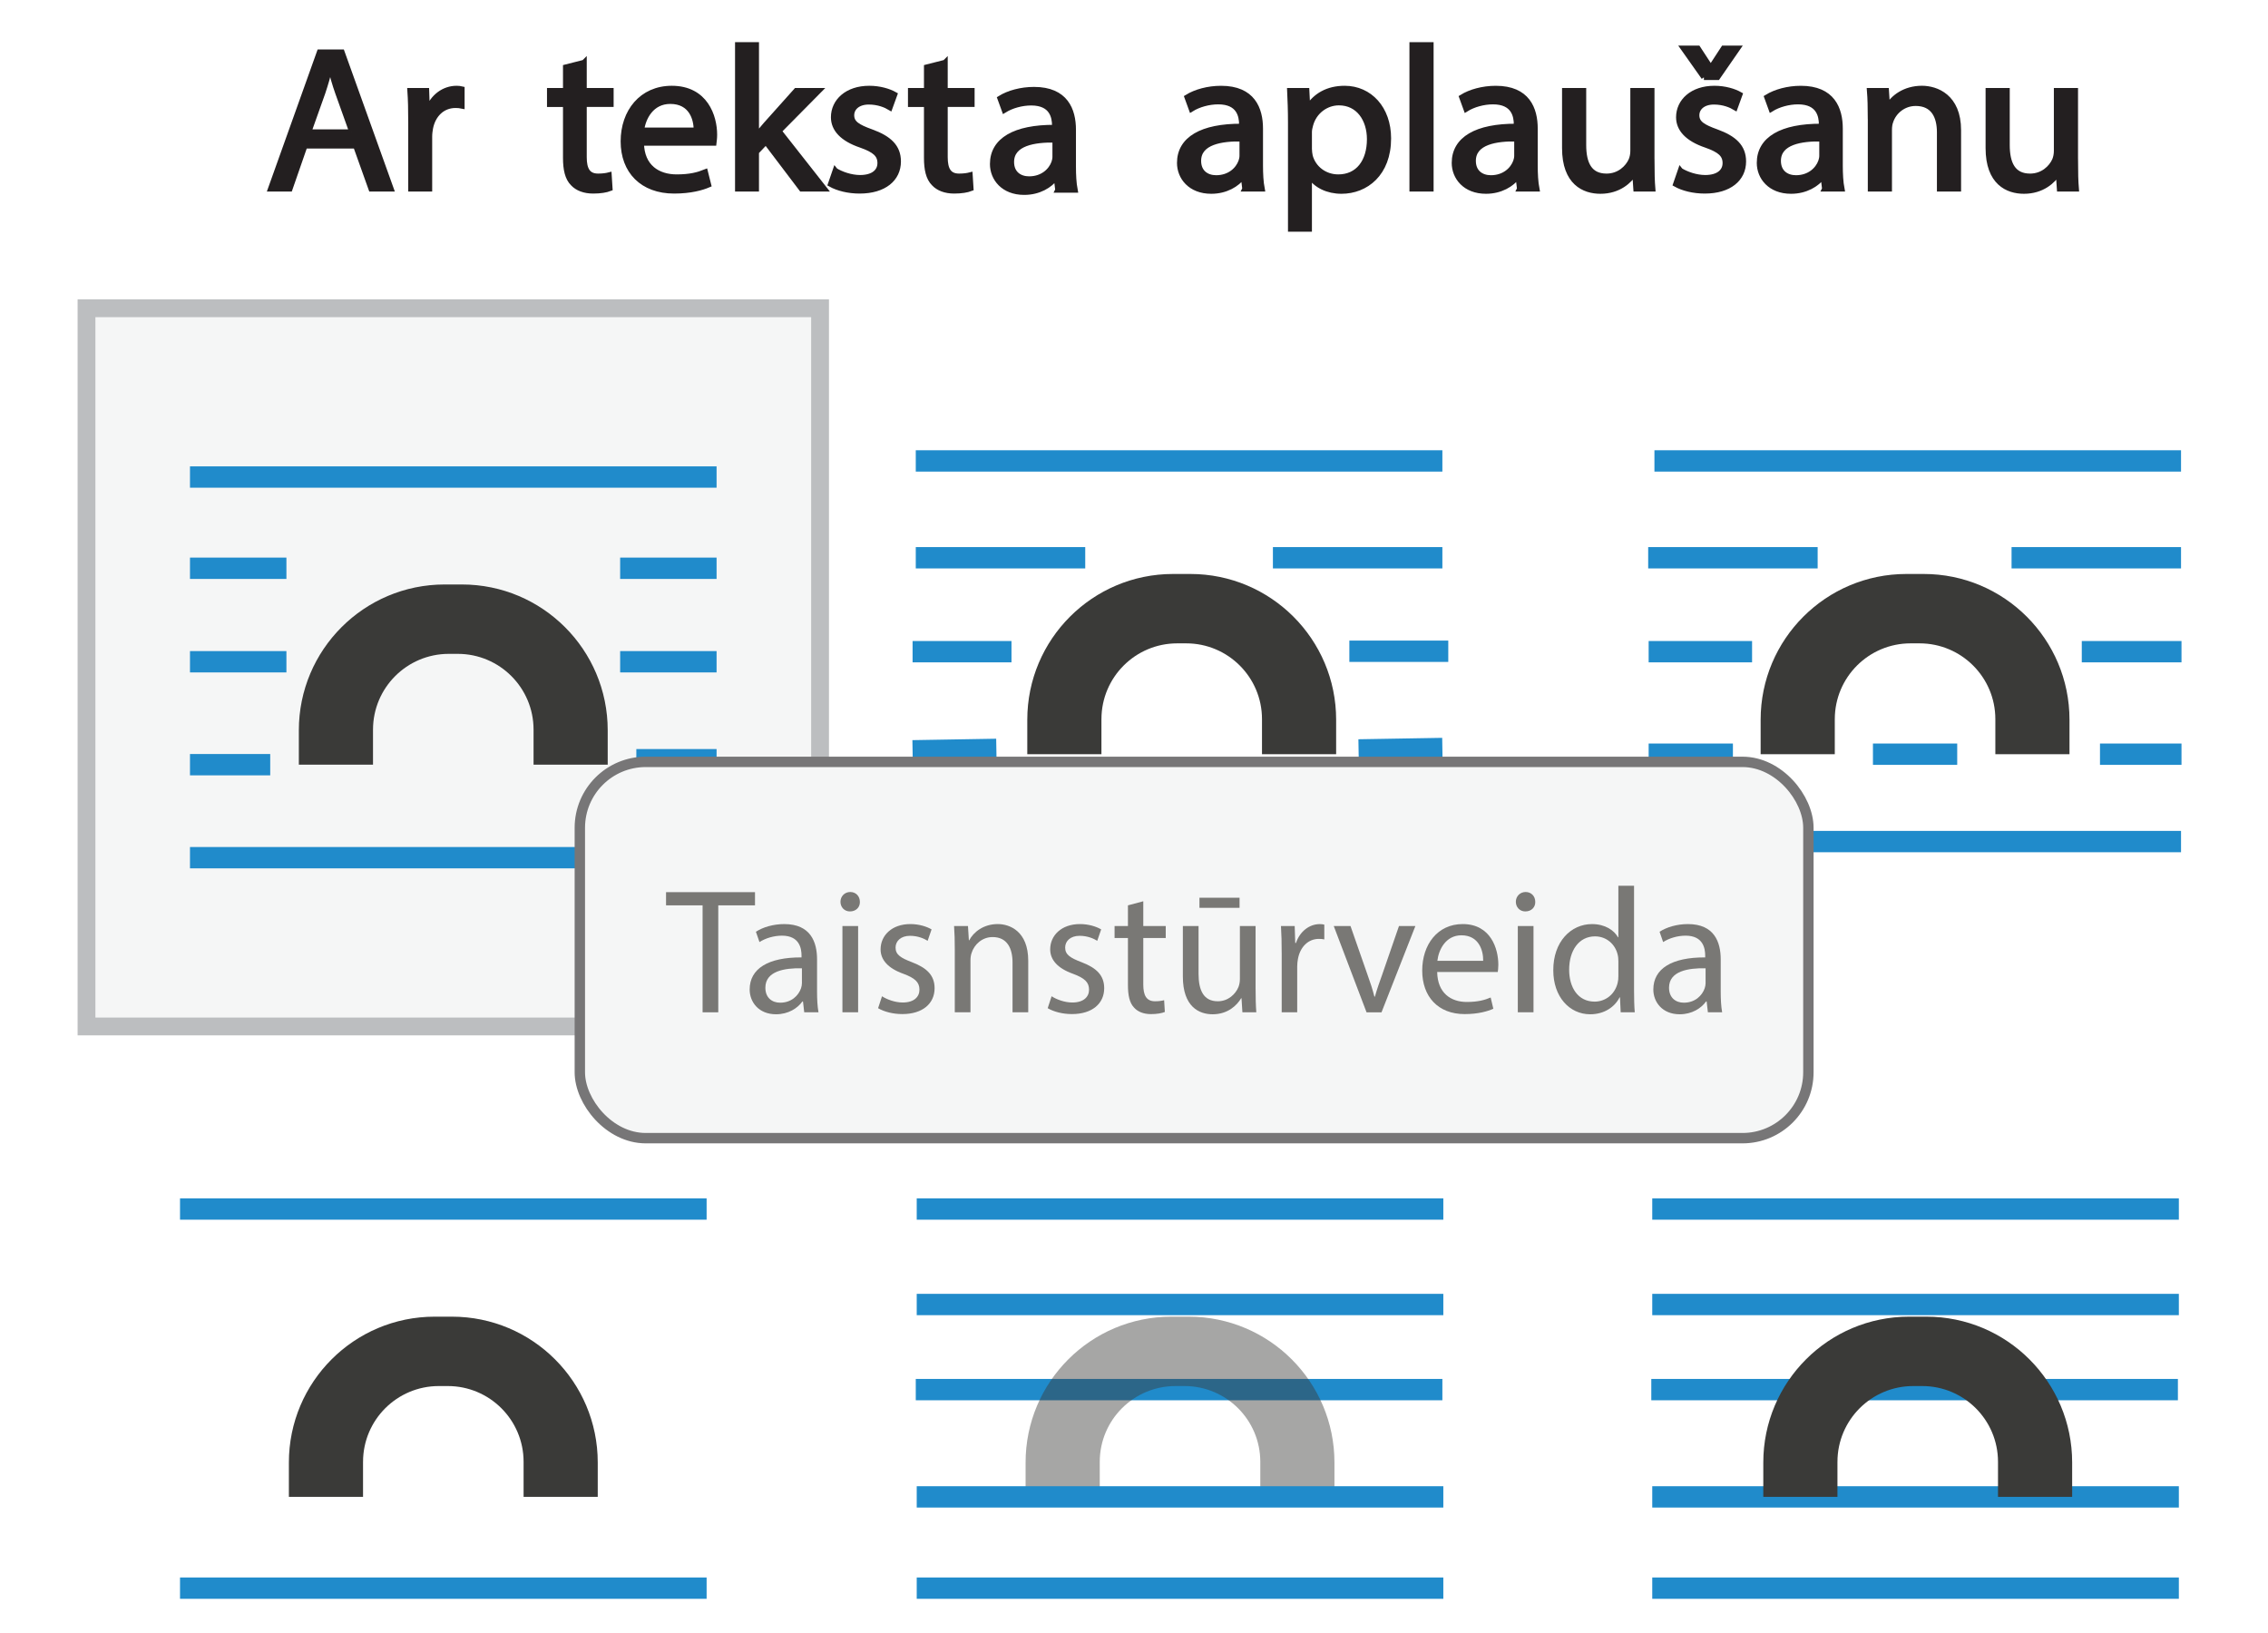 <?xml version="1.0" encoding="UTF-8"?><svg id="Layer_1" xmlns="http://www.w3.org/2000/svg" width="1500" height="1080" viewBox="0 0 1500 1080"><defs><style>.cls-1{stroke:#777677;stroke-width:6.87px;}.cls-1,.cls-2{fill:#f5f6f6;}.cls-1,.cls-3,.cls-4,.cls-5{stroke-miterlimit:10;}.cls-3{fill:#208bcb;stroke:#208bcb;stroke-width:14.11px;}.cls-6{fill:#fff;}.cls-7,.cls-8{fill:#3a3a38;}.cls-4{fill:none;stroke:#bcbec0;stroke-width:11.78px;}.cls-5{fill:#231f20;stroke:#231f20;stroke-width:3.56px;}.cls-9{fill:#797875;}.cls-8{opacity:.45;}</style></defs><rect class="cls-6" width="1500" height="1080"/><line class="cls-3" x1="1376.84" y1="431" x2="1442.79" y2="431"/><line class="cls-3" x1="1388.88" y1="498.79" x2="1442.79" y2="498.79"/><line class="cls-3" x1="1092.13" y1="919.03" x2="1440.41" y2="919.03"/><line class="cls-3" x1="1092.76" y1="799.6" x2="1441.04" y2="799.6"/><line class="cls-3" x1="1092.76" y1="862.75" x2="1441.04" y2="862.75"/><line class="cls-3" x1="1092.76" y1="1050.33" x2="1441.04" y2="1050.33"/><line class="cls-3" x1="1092.76" y1="989.98" x2="1441.04" y2="989.98"/><path class="cls-7" d="M728.47,475.61c0-27.68,22.44-50.12,50.12-50.12h5.94c27.68,0,50.12,22.44,50.12,50.12v23.18h49.04v-22.77c0-53.25-43.17-96.42-96.42-96.42h-11.43c-53.25,0-96.42,43.17-96.42,96.42v22.77h49.04v-23.18Z"/><path class="cls-7" d="M1213.49,475.61c0-27.68,22.44-50.12,50.12-50.12h5.94c27.68,0,50.12,22.44,50.12,50.12v23.18h49.04v-22.77c0-53.25-43.17-96.42-96.42-96.42h-11.43c-53.25,0-96.42,43.17-96.42,96.42v22.77h49.04v-23.18Z"/><path class="cls-7" d="M240.11,966.8c0-27.68,22.44-50.12,50.12-50.12h5.94c27.68,0,50.12,22.44,50.12,50.12v23.18h49.04v-22.77c0-53.25-43.17-96.42-96.42-96.42h-11.43c-53.25,0-96.42,43.17-96.42,96.42v22.77h49.04v-23.18Z"/><path class="cls-7" d="M1215.25,966.8c0-27.68,22.44-50.12,50.12-50.12h5.94c27.68,0,50.12,22.44,50.12,50.12v23.18h49.04v-22.77c0-53.25-43.17-96.42-96.42-96.42h-11.43c-53.25,0-96.42,43.17-96.42,96.42v22.77h49.04v-23.18Z"/><rect class="cls-2" x="57.21" y="203.87" width="485.16" height="474.98"/><rect class="cls-4" x="57.21" y="203.87" width="485.16" height="474.98"/><path class="cls-7" d="M246.7,482.56c0-27.68,22.44-50.12,50.12-50.12h5.94c27.68,0,50.12,22.44,50.12,50.12v23.18h49.04v-22.77c0-53.25-43.17-96.42-96.42-96.42h-11.43c-53.25,0-96.42,43.17-96.42,96.42v22.77h49.04v-23.18Z"/><line class="cls-3" x1="410.15" y1="375.83" x2="473.93" y2="375.83"/><line class="cls-3" x1="410.15" y1="437.66" x2="473.93" y2="437.66"/><line class="cls-3" x1="420.86" y1="502.45" x2="473.93" y2="502.45"/><line class="cls-3" x1="125.65" y1="315.49" x2="473.93" y2="315.49"/><line class="cls-3" x1="125.65" y1="567.24" x2="473.93" y2="567.24"/><line class="cls-3" x1="125.65" y1="375.83" x2="189.43" y2="375.83"/><line class="cls-3" x1="125.65" y1="505.73" x2="178.72" y2="505.73"/><line class="cls-3" x1="125.65" y1="437.66" x2="189.43" y2="437.66"/><line class="cls-3" x1="605.67" y1="304.84" x2="953.95" y2="304.84"/><line class="cls-3" x1="605.67" y1="556.58" x2="953.95" y2="556.58"/><line class="cls-3" x1="1094.2" y1="304.84" x2="1442.48" y2="304.84"/><line class="cls-3" x1="1094.2" y1="556.58" x2="1442.48" y2="556.58"/><line class="cls-3" x1="605.67" y1="368.88" x2="717.75" y2="368.88"/><line class="cls-3" x1="603.56" y1="431" x2="668.97" y2="431"/><line class="cls-3" x1="603.56" y1="496.55" x2="658.97" y2="495.61"/><line class="cls-3" x1="892.43" y1="430.71" x2="957.85" y2="430.71"/><line class="cls-3" x1="898.53" y1="495.97" x2="953.95" y2="495.03"/><line class="cls-3" x1="841.87" y1="368.88" x2="953.95" y2="368.88"/><line class="cls-3" x1="1090.07" y1="368.88" x2="1202.15" y2="368.88"/><line class="cls-3" x1="1330.4" y1="368.88" x2="1442.48" y2="368.88"/><line class="cls-3" x1="1090.38" y1="431" x2="1158.78" y2="431"/><line class="cls-3" x1="1090.38" y1="498.79" x2="1146.11" y2="498.79"/><line class="cls-3" x1="1238.72" y1="498.79" x2="1294.45" y2="498.79"/><line class="cls-3" x1="119.06" y1="1050.33" x2="467.34" y2="1050.33"/><line class="cls-3" x1="119.06" y1="799.6" x2="467.34" y2="799.6"/><line class="cls-3" x1="605.67" y1="919.03" x2="953.95" y2="919.03"/><path class="cls-8" d="M727.35,966.8c0-27.68,22.44-50.12,50.12-50.12h5.94c27.68,0,50.12,22.44,50.12,50.12v23.18h49.04v-22.77c0-53.25-43.17-96.42-96.42-96.42h-11.43c-53.25,0-96.42,43.17-96.42,96.42v22.77h49.04v-23.18Z"/><line class="cls-3" x1="606.3" y1="799.6" x2="954.58" y2="799.6"/><line class="cls-3" x1="606.3" y1="862.75" x2="954.58" y2="862.75"/><line class="cls-3" x1="606.3" y1="1050.33" x2="954.58" y2="1050.33"/><line class="cls-3" x1="606.3" y1="989.98" x2="954.58" y2="989.98"/><path class="cls-5" d="M201.59,96.46l-9.88,28.44h-12.7l32.32-90.41h14.82l32.45,90.41h-13.12l-10.16-28.44h-33.73ZM232.77,87.34l-9.31-26.02c-2.11-5.9-3.53-11.27-4.93-16.5h-.29c-1.41,5.37-2.96,10.87-4.8,16.37l-9.31,26.15h28.64Z"/><path class="cls-5" d="M271.77,80.23c0-7.65-.14-14.22-.56-20.25h10.86l.43,12.74h.56c3.1-8.72,10.58-14.21,18.91-14.21,1.41,0,2.4.13,3.53.4v11.13c-1.28-.27-2.55-.4-4.23-.4-8.75,0-14.96,6.31-16.65,15.16-.28,1.61-.56,3.48-.56,5.5v34.61h-12.28v-44.67Z"/><path class="cls-5" d="M386.28,41.34v18.64h17.78v8.98h-17.78v35.01c0,8.05,2.4,12.61,9.31,12.61,3.25,0,5.64-.4,7.19-.8l.57,8.85c-2.4.94-6.21,1.61-11.01,1.61-5.79,0-10.44-1.75-13.41-4.96-3.53-3.49-4.8-9.26-4.8-16.9v-35.41h-10.58v-8.98h10.58v-15.56l12.14-3.08Z"/><path class="cls-5" d="M424.12,94.59c.28,15.96,11.01,22.53,23.42,22.53,8.89,0,14.25-1.47,18.91-3.35l2.12,8.45c-4.38,1.88-11.85,4.02-22.72,4.02-21.03,0-33.59-13.15-33.59-32.73s12.14-35,32.03-35c22.3,0,28.23,18.64,28.23,30.58,0,2.41-.29,4.29-.43,5.5h-47.98ZM460.53,86.13c.14-7.51-3.25-19.18-17.22-19.18-12.56,0-18.06,11-19.05,19.18h36.27Z"/><path class="cls-5" d="M500.21,89.76h.28c1.69-2.28,4.09-5.1,6.07-7.38l20.04-22.4h14.96l-26.39,26.69,30.05,38.23h-15.1l-23.57-31.12-6.35,6.71v24.41h-12.28V29.67h12.28v60.09Z"/><path class="cls-5" d="M552.46,112.83c3.67,2.28,10.16,4.7,16.37,4.7,9.03,0,13.26-4.29,13.26-9.66,0-5.64-3.53-8.72-12.7-11.94-12.28-4.16-18.06-10.59-18.06-18.38,0-10.46,8.89-19.04,23.57-19.04,6.91,0,12.98,1.87,16.79,4.02l-3.11,8.58c-2.68-1.61-7.62-3.75-13.97-3.75-7.34,0-11.43,4.02-11.43,8.85,0,5.36,4.09,7.78,12.98,11,11.85,4.29,17.92,9.93,17.92,19.58,0,11.4-9.31,19.45-25.54,19.45-7.47,0-14.39-1.75-19.19-4.43l3.1-8.99Z"/><path class="cls-5" d="M625.02,41.34v18.64h17.78v8.98h-17.78v35.01c0,8.05,2.4,12.61,9.31,12.61,3.25,0,5.64-.4,7.2-.8l.56,8.85c-2.4.94-6.21,1.61-11.01,1.61-5.79,0-10.44-1.75-13.41-4.96-3.53-3.49-4.8-9.26-4.8-16.9v-35.41h-10.58v-8.98h10.58v-15.56l12.14-3.08Z"/><path class="cls-5" d="M823.39,124.9l-.99-8.18h-.43c-3.81,5.1-11.15,9.66-20.88,9.66-13.83,0-20.88-9.26-20.88-18.64,0-15.69,14.67-24.28,41.06-24.14v-1.34c0-5.36-1.55-15.02-15.52-15.02-6.35,0-12.98,1.88-17.78,4.83l-2.83-7.78c5.65-3.49,13.83-5.77,22.44-5.77,20.88,0,25.96,13.54,25.96,26.56v24.28c0,5.63.28,11.13,1.13,15.56h-11.29ZM821.55,91.77c-13.55-.27-28.93,2.02-28.93,14.62,0,7.65,5.37,11.27,11.71,11.27,8.89,0,14.53-5.37,16.51-10.87.42-1.21.7-2.55.7-3.76v-11.27Z"/><path class="cls-5" d="M853.62,81.17c0-8.32-.28-15.02-.56-21.19h11.15l.56,11.13h.29c5.08-7.91,13.12-12.6,24.27-12.6,16.51,0,28.93,13.28,28.93,33,0,23.34-14.96,34.87-31.05,34.87-9.03,0-16.94-3.76-21.03-10.2h-.28v35.28h-12.28v-70.28ZM865.9,98.47c0,1.74.28,3.35.56,4.83,2.26,8.19,9.74,13.82,18.63,13.82,13.12,0,20.74-10.19,20.74-25.08,0-13.01-7.19-24.14-20.32-24.14-8.47,0-16.37,5.77-18.77,14.62-.42,1.47-.84,3.22-.84,4.83v11.13Z"/><path class="cls-5" d="M933.95,29.67h12.42v95.23h-12.42V29.67Z"/><path class="cls-5" d="M1005.09,124.9l-.99-8.18h-.43c-3.81,5.1-11.15,9.66-20.88,9.66-13.83,0-20.88-9.26-20.88-18.64,0-15.69,14.67-24.28,41.06-24.14v-1.34c0-5.36-1.55-15.02-15.52-15.02-6.35,0-12.98,1.88-17.78,4.83l-2.83-7.78c5.65-3.49,13.83-5.77,22.44-5.77,20.88,0,25.96,13.54,25.96,26.56v24.28c0,5.63.28,11.13,1.13,15.56h-11.29ZM1003.25,91.77c-13.55-.27-28.93,2.02-28.93,14.62,0,7.65,5.37,11.27,11.71,11.27,8.89,0,14.53-5.37,16.51-10.87.42-1.21.7-2.55.7-3.76v-11.27Z"/><path class="cls-5" d="M1092.47,107.2c0,6.71.14,12.61.56,17.7h-11.01l-.71-10.59h-.28c-3.25,5.23-10.44,12.07-22.58,12.07-10.72,0-23.57-5.63-23.57-28.44v-37.96h12.42v35.94c0,12.34,3.95,20.66,15.24,20.66,8.32,0,14.11-5.5,16.37-10.73.71-1.74,1.13-3.89,1.13-6.03v-39.84h12.42v47.22Z"/><path class="cls-5" d="M1111.42,112.83c3.67,2.28,10.16,4.7,16.37,4.7,9.03,0,13.26-4.29,13.26-9.66,0-5.64-3.53-8.72-12.7-11.94-12.28-4.16-18.06-10.59-18.06-18.38,0-10.46,8.89-19.04,23.57-19.04,6.91,0,12.98,1.87,16.79,4.02l-3.11,8.58c-2.68-1.61-7.62-3.75-13.97-3.75-7.34,0-11.43,4.02-11.43,8.85,0,5.36,4.09,7.78,12.98,11,11.85,4.29,17.92,9.93,17.92,19.58,0,11.4-9.31,19.45-25.54,19.45-7.47,0-14.39-1.75-19.19-4.43l3.1-8.99ZM1126.94,51.13l-13.55-19.18h9.59l8.33,12.75h.28l8.32-12.75h9.31l-13.27,19.18h-9.03Z"/><path class="cls-5" d="M1206.85,124.9l-.99-8.18h-.43c-3.81,5.1-11.15,9.66-20.88,9.66-13.83,0-20.88-9.26-20.88-18.64,0-15.69,14.67-24.28,41.06-24.14v-1.34c0-5.36-1.55-15.02-15.52-15.02-6.35,0-12.98,1.88-17.78,4.83l-2.83-7.78c5.65-3.49,13.83-5.77,22.44-5.77,20.88,0,25.96,13.54,25.96,26.56v24.28c0,5.63.28,11.13,1.13,15.56h-11.29ZM1205.01,91.77c-13.55-.27-28.93,2.02-28.93,14.62,0,7.65,5.37,11.27,11.71,11.27,8.89,0,14.53-5.37,16.51-10.87.42-1.21.7-2.55.7-3.76v-11.27Z"/><path class="cls-5" d="M1237.08,77.55c0-6.71-.14-12.21-.56-17.57h11.01l.7,10.73h.29c3.38-6.17,11.29-12.21,22.58-12.21,9.45,0,24.13,5.36,24.13,27.63v38.77h-12.42v-37.42c0-10.46-4.09-19.18-15.8-19.18-8.18,0-14.53,5.5-16.65,12.07-.56,1.47-.84,3.49-.84,5.5v39.04h-12.42v-47.35Z"/><path class="cls-5" d="M1372.59,107.2c0,6.71.14,12.61.56,17.7h-11.01l-.71-10.59h-.28c-3.25,5.23-10.44,12.07-22.58,12.07-10.72,0-23.57-5.63-23.57-28.44v-37.96h12.42v35.94c0,12.34,3.95,20.66,15.24,20.66,8.32,0,14.11-5.5,16.37-10.73.71-1.74,1.13-3.89,1.13-6.03v-39.84h12.42v47.22Z"/><path class="cls-5" d="M699.68,125.64l-.99-8.18h-.43c-3.81,5.1-11.15,9.66-20.88,9.66-13.83,0-20.88-9.26-20.88-18.64,0-15.69,14.67-24.28,41.06-24.14v-1.34c0-5.36-1.55-15.02-15.52-15.02-6.35,0-12.98,1.88-17.78,4.83l-2.83-7.78c5.65-3.49,13.83-5.77,22.44-5.77,20.88,0,25.96,13.54,25.96,26.56v24.28c0,5.63.28,11.13,1.13,15.56h-11.29ZM697.84,92.51c-13.55-.27-28.93,2.02-28.93,14.62,0,7.65,5.37,11.27,11.71,11.27,8.89,0,14.53-5.37,16.51-10.87.42-1.21.7-2.55.7-3.76v-11.27Z"/><rect class="cls-1" x="383.49" y="503.87" width="812.53" height="248.86" rx="43.57" ry="43.57"/><path class="cls-9" d="M464.68,598.76h-24.17v-8.72h58.83v8.72h-24.29v70.74h-10.37v-70.74Z"/><path class="cls-9" d="M531.9,669.5l-.83-7.19h-.36c-3.18,4.48-9.31,8.49-17.45,8.49-11.55,0-17.45-8.14-17.45-16.39,0-13.79,12.26-21.34,34.3-21.22v-1.18c0-4.71-1.3-13.2-12.96-13.2-5.31,0-10.85,1.65-14.85,4.24l-2.36-6.83c4.72-3.07,11.55-5.07,18.75-5.07,17.45,0,21.69,11.9,21.69,23.34v21.34c0,4.95.24,9.78.95,13.67h-9.43ZM530.37,640.38c-11.32-.24-24.17,1.77-24.17,12.85,0,6.72,4.48,9.91,9.79,9.91,7.42,0,12.14-4.72,13.79-9.55.35-1.06.59-2.24.59-3.3v-9.9Z"/><path class="cls-9" d="M568.71,596.41c.12,3.54-2.48,6.37-6.6,6.37-3.66,0-6.25-2.83-6.25-6.37s2.71-6.48,6.48-6.48,6.36,2.83,6.36,6.48ZM557.16,669.5v-57.06h10.38v57.06h-10.38Z"/><path class="cls-9" d="M583.34,658.89c3.07,2.01,8.49,4.13,13.68,4.13,7.54,0,11.08-3.77,11.08-8.49,0-4.95-2.95-7.66-10.61-10.5-10.26-3.65-15.09-9.31-15.09-16.15,0-9.19,7.42-16.74,19.69-16.74,5.77,0,10.85,1.65,14.03,3.53l-2.6,7.54c-2.24-1.41-6.36-3.3-11.67-3.3-6.13,0-9.55,3.54-9.55,7.78,0,4.71,3.42,6.83,10.85,9.67,9.9,3.77,14.97,8.73,14.97,17.21,0,10.02-7.78,17.1-21.34,17.1-6.24,0-12.02-1.54-16.03-3.89l2.59-7.9Z"/><path class="cls-9" d="M631.47,627.88c0-5.89-.12-10.73-.47-15.44h9.2l.59,9.43h.24c2.83-5.42,9.43-10.73,18.86-10.73,7.9,0,20.16,4.71,20.16,24.28v34.07h-10.38v-32.89c0-9.2-3.42-16.86-13.2-16.86-6.83,0-12.14,4.83-13.91,10.61-.47,1.3-.71,3.07-.71,4.83v34.31h-10.38v-41.62Z"/><path class="cls-9" d="M695.51,658.89c3.07,2.01,8.49,4.13,13.68,4.13,7.54,0,11.08-3.77,11.08-8.49,0-4.95-2.95-7.66-10.61-10.5-10.26-3.65-15.09-9.31-15.09-16.15,0-9.19,7.42-16.74,19.69-16.74,5.77,0,10.84,1.65,14.03,3.53l-2.6,7.54c-2.24-1.41-6.36-3.3-11.67-3.3-6.13,0-9.55,3.54-9.55,7.78,0,4.71,3.42,6.83,10.85,9.67,9.9,3.77,14.97,8.73,14.97,17.21,0,10.02-7.78,17.1-21.34,17.1-6.24,0-12.02-1.54-16.03-3.89l2.59-7.9Z"/><path class="cls-9" d="M756.14,596.06v16.39h14.85v7.9h-14.85v30.77c0,7.07,2,11.08,7.78,11.08,2.71,0,4.71-.36,6.01-.71l.47,7.78c-2.01.83-5.19,1.42-9.2,1.42-4.83,0-8.73-1.54-11.2-4.36-2.95-3.07-4.01-8.14-4.01-14.85v-31.13h-8.84v-7.9h8.84v-13.68l10.14-2.71Z"/><path class="cls-9" d="M830.42,653.94c0,5.89.12,11.08.47,15.56h-9.2l-.59-9.31h-.24c-2.71,4.6-8.72,10.61-18.86,10.61-8.96,0-19.69-4.95-19.69-24.99v-33.36h10.38v31.59c0,10.85,3.3,18.16,12.73,18.16,6.95,0,11.79-4.83,13.67-9.43.59-1.53.94-3.42.94-5.3v-35.01h10.38v41.5ZM819.81,593.7v6.72h-26.52v-6.72h26.52Z"/><path class="cls-9" d="M847.67,630.25c0-6.72-.12-12.5-.47-17.8h9.08l.36,11.2h.47c2.59-7.66,8.84-12.49,15.8-12.49,1.18,0,2.01.12,2.95.35v9.79c-1.07-.24-2.13-.36-3.54-.36-7.31,0-12.5,5.54-13.91,13.32-.24,1.42-.47,3.06-.47,4.83v30.41h-10.26v-39.26Z"/><path class="cls-9" d="M893.19,612.44l11.2,32.07c1.89,5.19,3.42,9.9,4.6,14.61h.35c1.3-4.71,2.95-9.43,4.83-14.61l11.08-32.07h10.85l-22.4,57.06h-9.9l-21.69-57.06h11.08Z"/><path class="cls-9" d="M950.52,642.86c.24,14.03,9.19,19.8,19.57,19.8,7.42,0,11.91-1.3,15.8-2.95l1.77,7.43c-3.66,1.65-9.9,3.54-18.98,3.54-17.57,0-28.06-11.56-28.06-28.77s10.14-30.77,26.76-30.77c18.63,0,23.58,16.39,23.58,26.88,0,2.12-.24,3.77-.36,4.83h-40.08ZM980.94,635.43c.12-6.6-2.71-16.86-14.38-16.86-10.49,0-15.09,9.67-15.92,16.86h30.3Z"/><path class="cls-9" d="M1015.39,596.41c.12,3.54-2.48,6.37-6.6,6.37-3.66,0-6.25-2.83-6.25-6.37s2.71-6.48,6.48-6.48,6.36,2.83,6.36,6.48ZM1003.84,669.5v-57.06h10.38v57.06h-10.38Z"/><path class="cls-9" d="M1080.72,585.8v68.97c0,5.07.12,10.84.47,14.73h-9.31l-.47-9.9h-.24c-3.19,6.36-10.14,11.2-19.45,11.2-13.79,0-24.41-11.67-24.41-29-.12-18.98,11.67-30.65,25.58-30.65,8.73,0,14.62,4.12,17.22,8.72h.24v-34.07h10.37ZM1070.35,635.67c0-1.3-.12-3.07-.48-4.36-1.53-6.6-7.19-12.03-14.97-12.03-10.73,0-17.1,9.43-17.1,22.05,0,11.55,5.66,21.1,16.86,21.1,6.95,0,13.32-4.6,15.21-12.38.36-1.42.48-2.83.48-4.48v-9.9Z"/><path class="cls-9" d="M1129.56,669.5l-.83-7.19h-.36c-3.18,4.48-9.31,8.49-17.45,8.49-11.55,0-17.45-8.14-17.45-16.39,0-13.79,12.26-21.34,34.3-21.22v-1.18c0-4.71-1.3-13.2-12.96-13.2-5.31,0-10.85,1.65-14.85,4.24l-2.36-6.83c4.72-3.07,11.55-5.07,18.75-5.07,17.45,0,21.69,11.9,21.69,23.34v21.34c0,4.95.24,9.78.95,13.67h-9.43ZM1128.03,640.38c-11.32-.24-24.17,1.77-24.17,12.85,0,6.72,4.48,9.91,9.79,9.91,7.42,0,12.14-4.72,13.79-9.55.35-1.06.59-2.24.59-3.3v-9.9Z"/></svg>